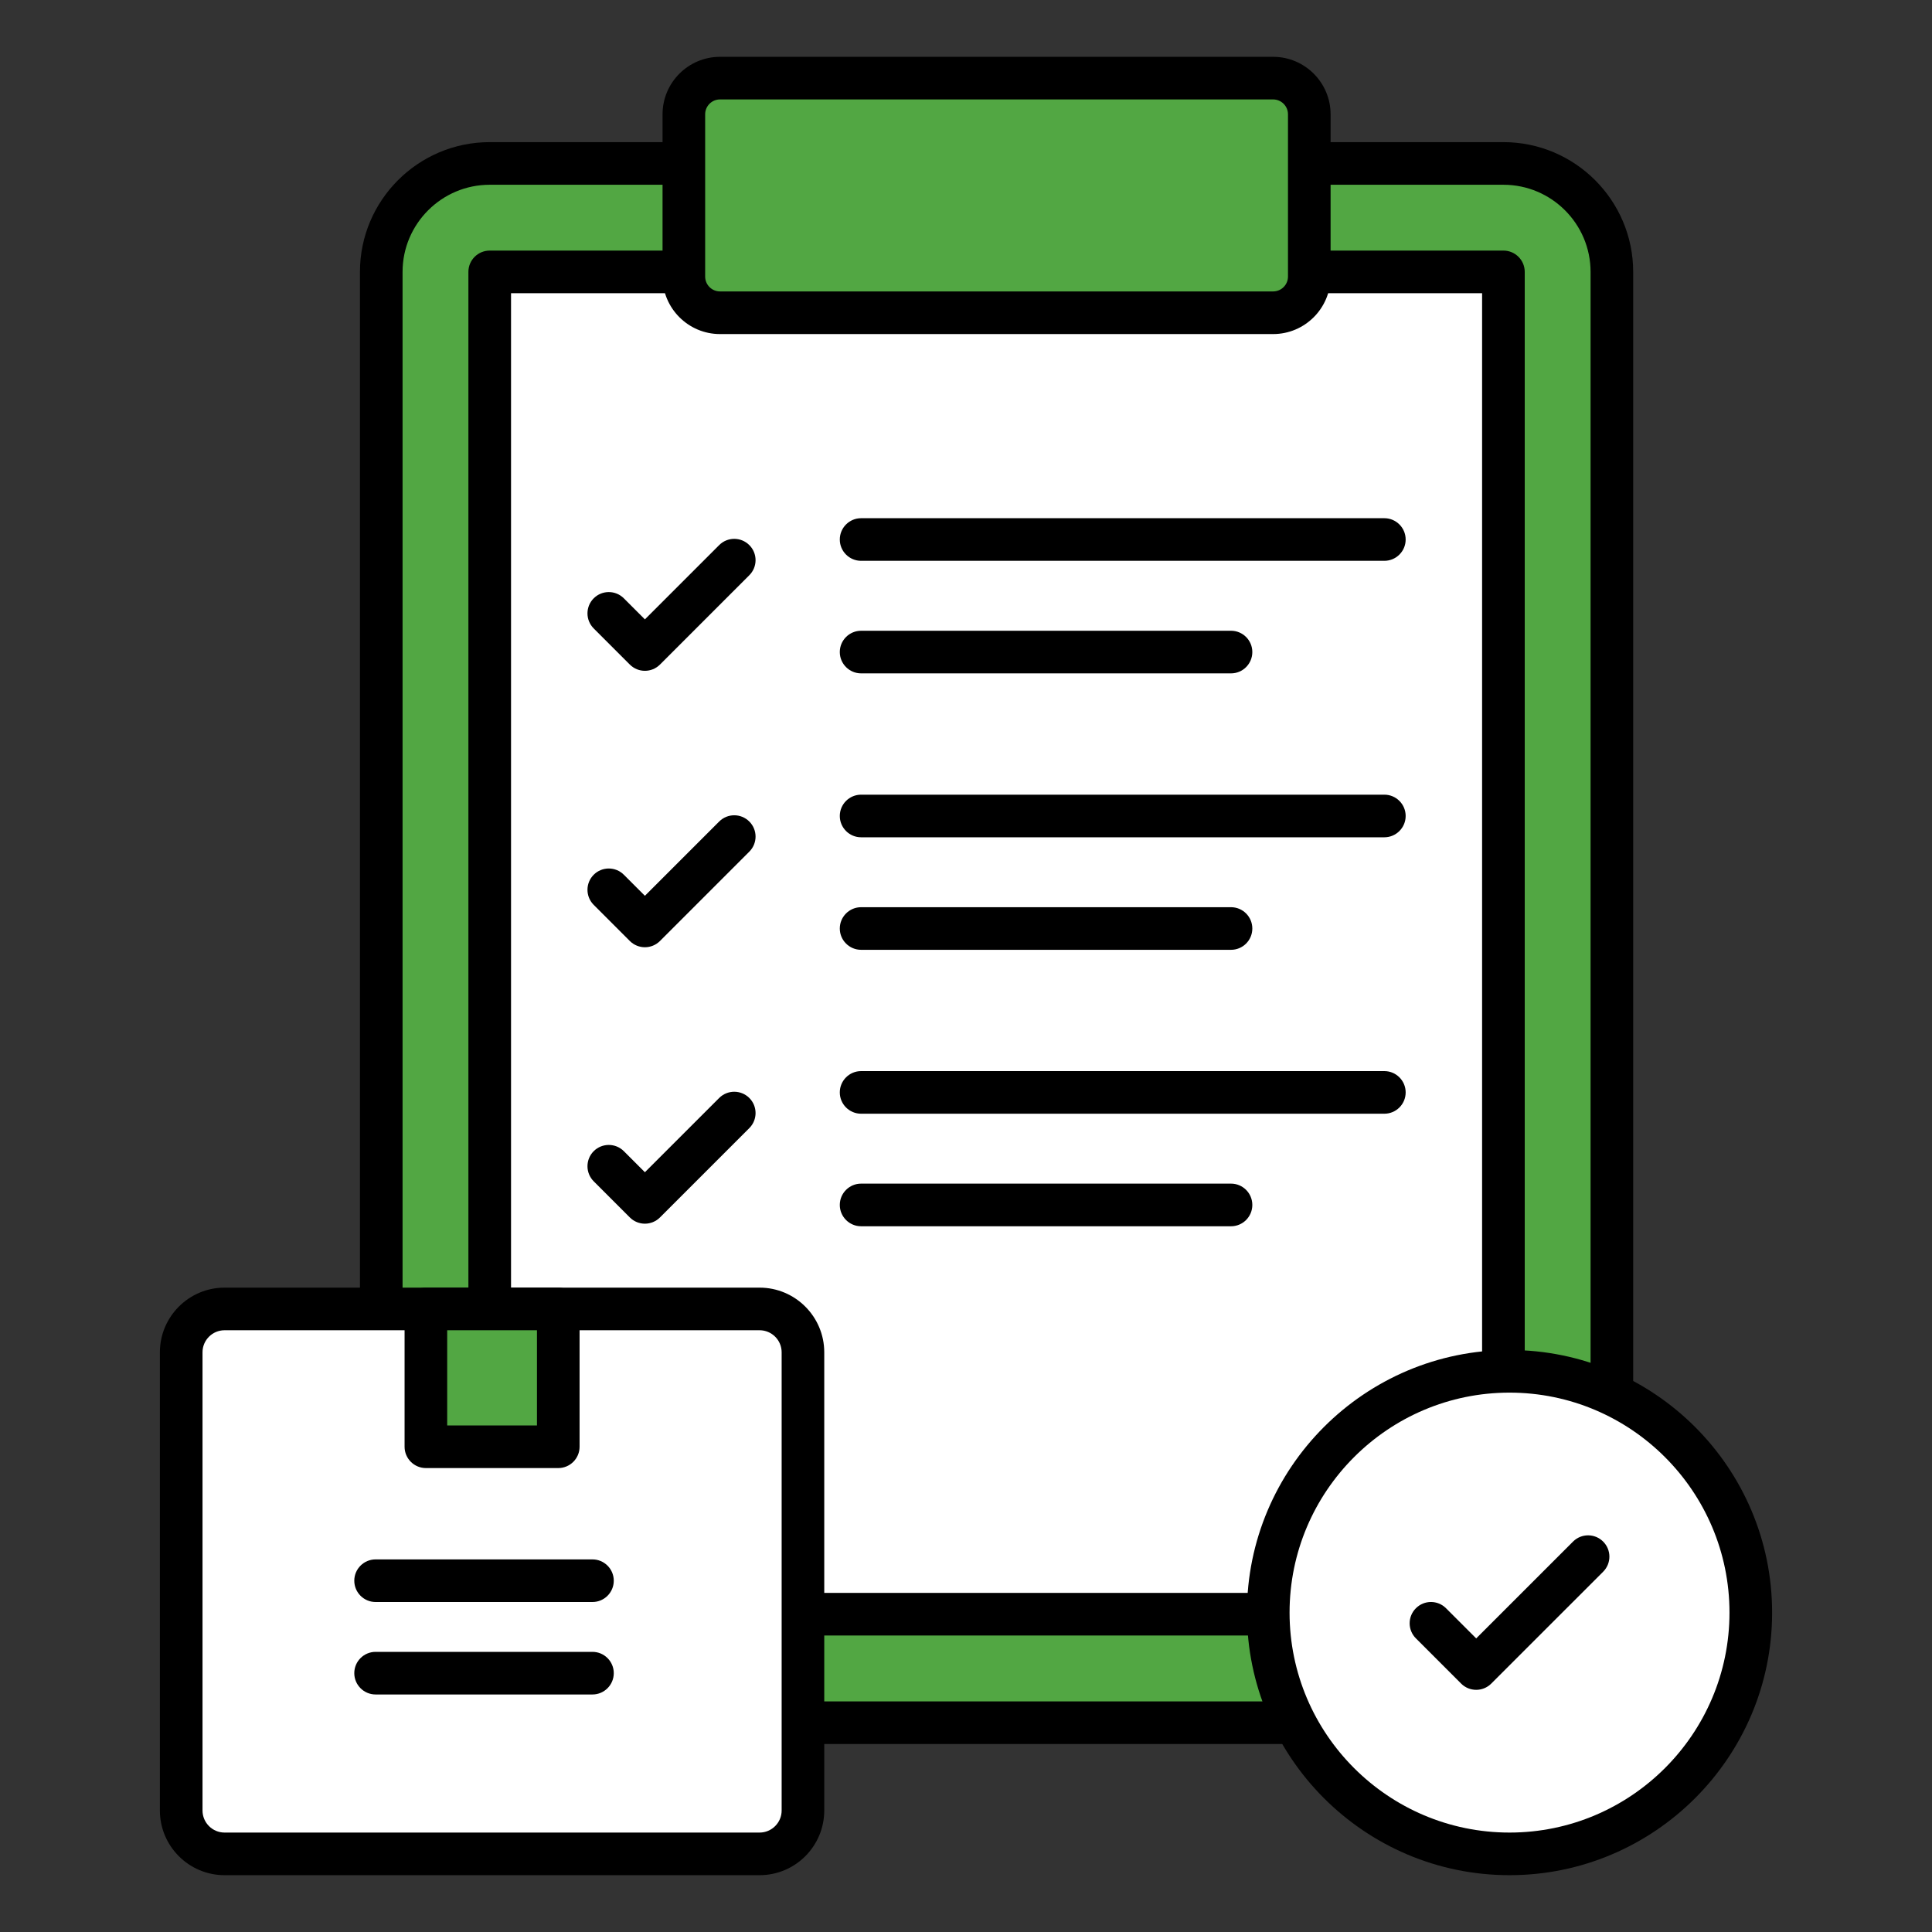 <?xml version="1.0" encoding="UTF-8"?>
<svg xmlns="http://www.w3.org/2000/svg" width="90" height="90" viewBox="0 0 90 90" fill="none">
  <rect x="0" y="0" width="90" height="90" fill="#333333" stroke="none"/>
  <path d="M75.087 12.666V75.196C75.087 77.987 72.825 80.249 70.035 80.249H22.813C20.023 80.249 17.761 77.987 17.761 75.196V12.666C17.761 9.876 20.023 7.614 22.813 7.614H70.035C72.825 7.614 75.087 9.876 75.087 12.666Z" fill="#52A743"></path>
  <path d="M75.087 12.666V75.196C75.087 77.987 72.825 80.249 70.035 80.249H22.813C20.023 80.249 17.761 77.987 17.761 75.196V75.112H54.935C63.228 75.112 69.951 68.39 69.951 60.097V7.614H70.035C72.825 7.614 75.087 9.876 75.087 12.666Z" fill="#52A743"></path>
  <path d="M22.812 12.666H70.035V75.198H22.812V12.666Z" fill="white"></path>
  <path d="M70.035 76.189H22.813C22.265 76.189 21.82 75.745 21.82 75.197V12.665C21.82 12.117 22.265 11.673 22.813 11.673H70.035C70.583 11.673 71.028 12.117 71.028 12.665V75.197C71.028 75.745 70.583 76.189 70.035 76.189ZM23.806 74.204H69.042V13.658H23.806V74.204Z" fill="black"></path>
  <path d="M70.035 81.242H22.813C19.48 81.242 16.768 78.53 16.768 75.197V12.666C16.768 9.333 19.48 6.621 22.813 6.621H70.035C73.368 6.621 76.08 9.333 76.08 12.666V75.197C76.08 78.53 73.368 81.242 70.035 81.242ZM22.813 8.607C20.575 8.607 18.753 10.428 18.753 12.666V75.197C18.753 77.435 20.575 79.257 22.813 79.257H70.035C72.274 79.257 74.095 77.435 74.095 75.197V12.666C74.095 10.428 72.274 8.607 70.035 8.607H22.813Z" fill="black"></path>
  <path d="M60.992 5.324V12.885C60.992 13.815 60.237 14.569 59.307 14.569H33.541C32.611 14.569 31.857 13.815 31.857 12.885V5.324C31.857 4.393 32.611 3.639 33.541 3.639H59.307C60.237 3.639 60.992 4.393 60.992 5.324Z" fill="#52A743"></path>
  <path d="M59.307 15.562H33.54C32.065 15.562 30.864 14.361 30.864 12.885V5.324C30.864 3.848 32.065 2.647 33.54 2.647H59.307C60.783 2.647 61.984 3.848 61.984 5.324V12.885C61.984 14.361 60.783 15.562 59.307 15.562ZM33.54 4.632C33.16 4.632 32.849 4.942 32.849 5.324V12.885C32.849 13.266 33.16 13.576 33.54 13.576H59.307C59.688 13.576 59.999 13.266 59.999 12.885V5.324C59.999 4.942 59.688 4.632 59.307 4.632H33.54Z" fill="black"></path>
  <path d="M64.488 26.125H40.114C39.566 26.125 39.121 25.681 39.121 25.133C39.121 24.585 39.566 24.14 40.114 24.14H64.488C65.036 24.14 65.481 24.585 65.481 25.133C65.481 25.681 65.036 26.125 64.488 26.125Z" fill="black"></path>
  <path d="M57.346 31.368H40.114C39.566 31.368 39.121 30.923 39.121 30.375C39.121 29.827 39.566 29.383 40.114 29.383H57.346C57.894 29.383 58.338 29.827 58.338 30.375C58.338 30.923 57.894 31.368 57.346 31.368Z" fill="black"></path>
  <path d="M30.042 31.249C29.788 31.249 29.534 31.152 29.34 30.958L27.657 29.275C27.27 28.888 27.27 28.259 27.657 27.872C28.045 27.484 28.673 27.484 29.061 27.872L30.042 28.853L33.502 25.393C33.89 25.005 34.518 25.005 34.906 25.393C35.294 25.78 35.294 26.409 34.906 26.796L30.744 30.958C30.55 31.152 30.296 31.249 30.042 31.249Z" fill="black"></path>
  <path d="M64.488 39.004H40.114C39.566 39.004 39.121 38.559 39.121 38.011C39.121 37.463 39.566 37.019 40.114 37.019H64.488C65.036 37.019 65.481 37.463 65.481 38.011C65.481 38.559 65.036 39.004 64.488 39.004Z" fill="black"></path>
  <path d="M57.346 44.246H40.114C39.566 44.246 39.121 43.802 39.121 43.254C39.121 42.706 39.566 42.261 40.114 42.261H57.346C57.894 42.261 58.338 42.706 58.338 43.254C58.338 43.802 57.894 44.246 57.346 44.246Z" fill="black"></path>
  <path d="M30.042 44.126C29.788 44.126 29.534 44.029 29.34 43.835L27.657 42.152C27.27 41.764 27.27 41.136 27.657 40.749C28.045 40.361 28.673 40.361 29.061 40.749L30.042 41.73L33.502 38.27C33.89 37.882 34.518 37.882 34.906 38.27C35.294 38.657 35.294 39.285 34.906 39.673L30.744 43.835C30.55 44.029 30.296 44.126 30.042 44.126Z" fill="black"></path>
  <path d="M64.488 51.881H40.114C39.566 51.881 39.121 51.437 39.121 50.889C39.121 50.341 39.566 49.896 40.114 49.896H64.488C65.036 49.896 65.481 50.341 65.481 50.889C65.481 51.437 65.036 51.881 64.488 51.881Z" fill="black"></path>
  <path d="M57.346 57.124H40.114C39.566 57.124 39.121 56.679 39.121 56.131C39.121 55.583 39.566 55.138 40.114 55.138H57.346C57.894 55.138 58.338 55.583 58.338 56.131C58.338 56.679 57.894 57.124 57.346 57.124Z" fill="black"></path>
  <path d="M30.042 57.004C29.788 57.004 29.534 56.907 29.34 56.713L27.657 55.03C27.27 54.642 27.27 54.014 27.657 53.626C28.045 53.239 28.673 53.239 29.061 53.626L30.042 54.607L33.502 51.148C33.89 50.761 34.518 50.761 34.906 51.148C35.294 51.536 35.294 52.164 34.906 52.552L30.744 56.713C30.55 56.907 30.296 57.004 30.042 57.004Z" fill="black"></path>
  <path d="M37.404 62.995V84.34C37.404 85.455 36.5 86.36 35.384 86.36H10.461C9.345 86.36 8.441 85.455 8.441 84.34V62.995C8.441 61.88 9.345 60.975 10.461 60.975H35.384C36.5 60.975 37.404 61.88 37.404 62.995Z" fill="white"></path>
  <path d="M35.384 87.353H10.461C8.8 87.353 7.448 86.001 7.448 84.34V62.995C7.448 61.335 8.8 59.983 10.461 59.983H35.384C37.046 59.983 38.397 61.335 38.397 62.995V84.34C38.397 86.001 37.046 87.353 35.384 87.353ZM10.461 61.968C9.895 61.968 9.434 62.429 9.434 62.995V84.34C9.434 84.906 9.894 85.368 10.461 85.368H35.384C35.951 85.368 36.412 84.906 36.412 84.34V62.995C36.412 62.429 35.951 61.968 35.384 61.968H10.461Z" fill="black"></path>
  <path d="M19.84 60.975H26.006V67.395H19.84V60.975Z" fill="#52A743"></path>
  <path d="M26.006 68.388H19.84C19.292 68.388 18.847 67.943 18.847 67.395V60.975C18.847 60.427 19.292 59.983 19.84 59.983H26.006C26.554 59.983 26.999 60.427 26.999 60.975V67.395C26.999 67.943 26.554 68.388 26.006 68.388ZM20.832 66.403H25.014V61.968H20.832V66.403Z" fill="black"></path>
  <path d="M27.599 78.935H17.497C16.949 78.935 16.504 78.49 16.504 77.942C16.504 77.394 16.949 76.95 17.497 76.95H27.599C28.147 76.95 28.592 77.394 28.592 77.942C28.592 78.49 28.147 78.935 27.599 78.935Z" fill="black"></path>
  <path d="M27.599 74.628H17.497C16.949 74.628 16.504 74.183 16.504 73.635C16.504 73.087 16.949 72.643 17.497 72.643H27.599C28.147 72.643 28.592 73.087 28.592 73.635C28.592 74.183 28.147 74.628 27.599 74.628Z" fill="black"></path>
  <path d="M74.656 85.492C80.392 83.115 83.114 76.538 80.737 70.802C78.359 65.067 71.782 62.344 66.047 64.722C60.311 67.099 57.589 73.676 59.966 79.412C62.344 85.147 68.921 87.87 74.656 85.492Z" fill="white"></path>
  <path d="M70.319 87.353C63.575 87.353 58.088 81.865 58.088 75.121C58.088 68.376 63.575 62.888 70.319 62.888C77.064 62.888 82.552 68.376 82.552 75.121C82.552 81.865 77.064 87.353 70.319 87.353ZM70.319 64.874C64.67 64.874 60.073 69.47 60.073 75.121C60.073 80.772 64.67 85.368 70.319 85.368C75.969 85.368 80.566 80.772 80.566 75.121C80.566 69.47 75.969 64.874 70.319 64.874Z" fill="black"></path>
  <path d="M68.767 78.719C68.513 78.719 68.259 78.622 68.065 78.428L65.958 76.321C65.57 75.934 65.57 75.305 65.958 74.918C66.346 74.53 66.974 74.53 67.361 74.918L68.767 76.323L73.278 71.813C73.666 71.425 74.294 71.425 74.681 71.813C75.069 72.201 75.069 72.829 74.681 73.217L69.469 78.428C69.275 78.622 69.021 78.719 68.767 78.719Z" fill="black"></path>
</svg>
